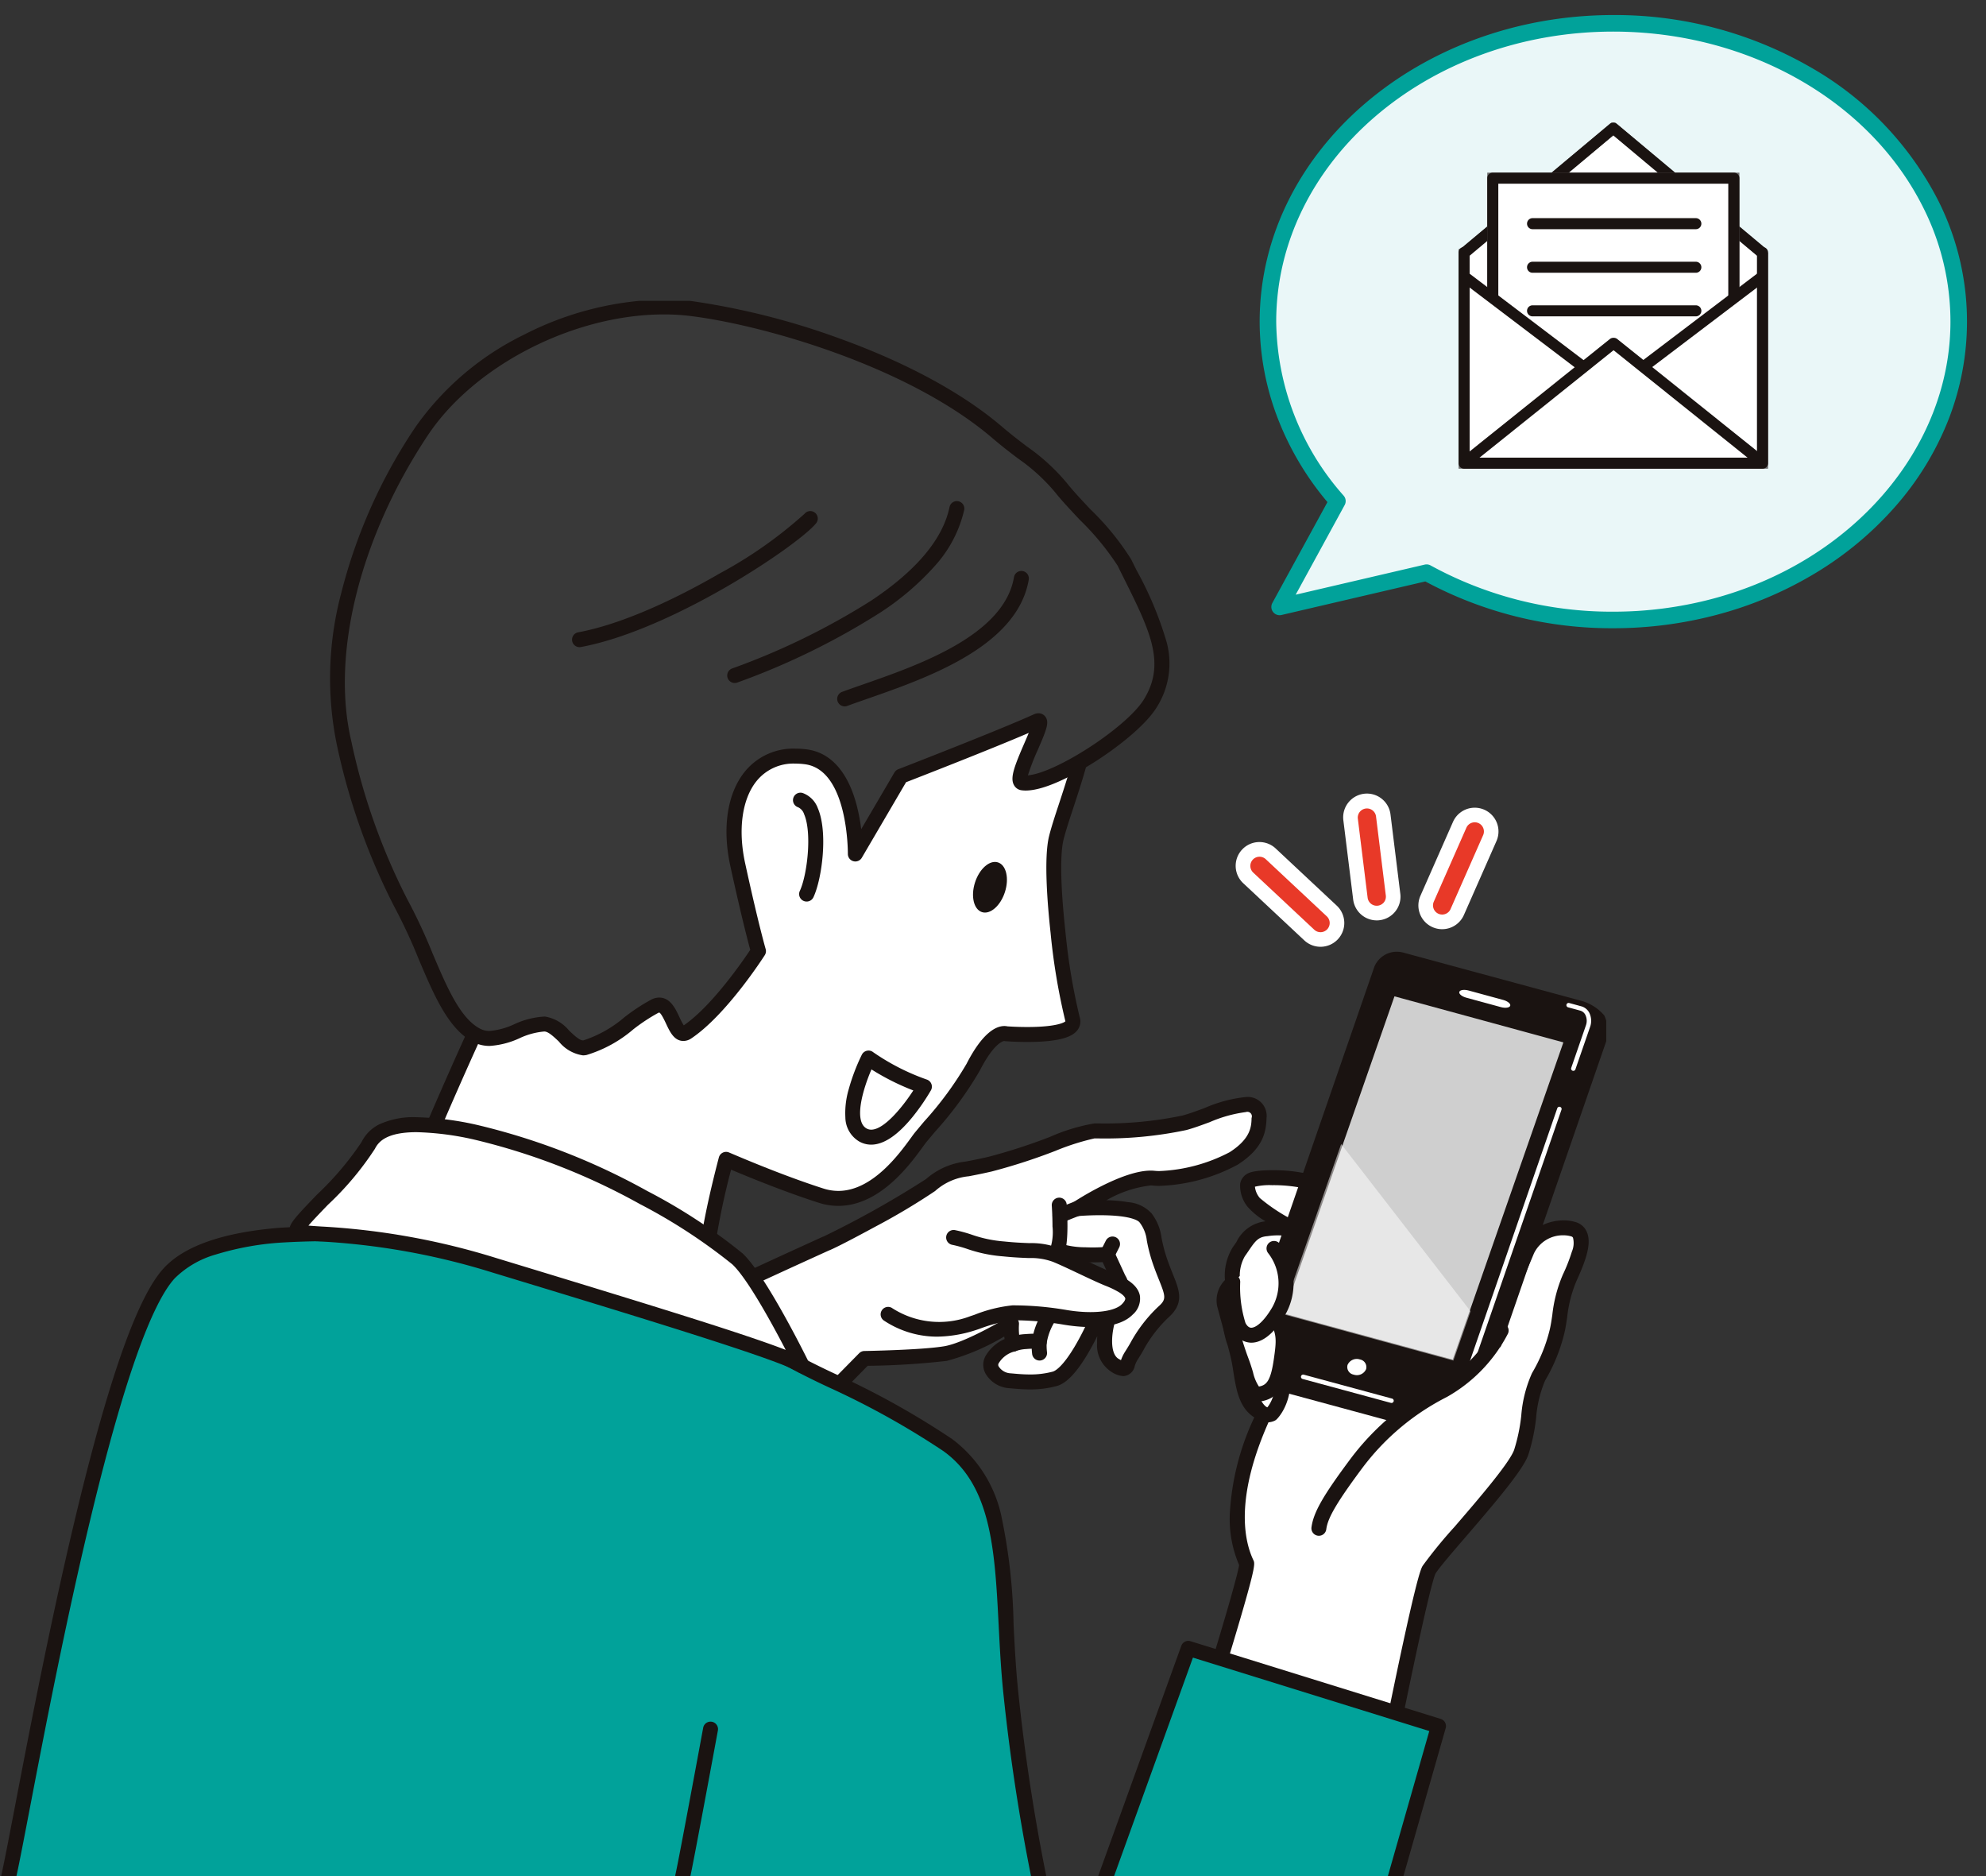 <svg xmlns="http://www.w3.org/2000/svg" xmlns:xlink="http://www.w3.org/1999/xlink" width="180" height="170" viewBox="0 0 180 170"><rect x="0" y="0" width="180" height="170" fill="#333333" stroke="none"/><defs><clipPath id="a"><rect width="180" height="170" transform="translate(1020 4522)" fill="#fff" stroke="#707070" stroke-width="1"/></clipPath><clipPath id="b"><rect width="145.583" height="142.742" fill="none"/></clipPath><clipPath id="c"><rect width="145.583" height="149.742" fill="none"/></clipPath><clipPath id="d"><rect width="17.098" height="19.623" fill="none"/></clipPath><clipPath id="e"><rect width="17.098" height="19.622" fill="none"/></clipPath><clipPath id="f"><rect width="28.22" height="31.525" fill="none" stroke="#707070" stroke-width="1"/></clipPath></defs><g transform="translate(-1020 -4522)" clip-path="url(#a)"><g transform="translate(-5.417 7.328)"><g transform="translate(1025.417 4541.93)"><g clip-path="url(#b)"><g clip-path="url(#c)"><path d="M98.68,111.321c2.1-.354,5.985-2.706,5.985-2.706a6.6,6.6,0,0,0,.14,1.849,3.036,3.036,0,0,0-1.91,1.428c-.46.848.556,1.823,1.594,1.893a11.516,11.516,0,0,0,4.095-.174c1.684-.465,3.688-5.111,3.688-5.111.622-1.529.331-2.223-.249-2.918a13.709,13.709,0,0,0-3.08-2.747l.3-.74a8.121,8.121,0,0,0,2.074.269,16.374,16.374,0,0,0,2.027-.038l1.006,2.191a2.116,2.116,0,0,1,.291.98c-.073.316-.6.907-1.111,2.308s-.8,3.813.5,4.572.909.025,1.508-.882a16.561,16.561,0,0,1,2.851-3.9c1.431-1.257.654-2.033-.2-4.451s-.409-2.81-1.37-4.121-6.193-.843-6.193-.843,4.551-3.013,6.966-2.751a14.958,14.958,0,0,0,7.213-1.792c2.156-1.381,2.275-2.715,2.3-3.651.073-2.68-4.226-.249-6.777.423a36.516,36.516,0,0,1-8.144.734c-1.147-.007-6.029,2.22-9.455,3.011s-3.405.4-5.392,1.891a86.543,86.543,0,0,1-9.521,5.322s-15.241,6.917-15.4,7.312S82.1,121.151,82.1,121.151l9.245-9.392s5.24-.087,7.339-.441" transform="translate(-12.99 -15.923)" fill="#fff"/><path d="M82.1,121.829h-.032a.678.678,0,0,1-.494-.249c-.025-.03-2.492-3.058-4.909-6.1-1.421-1.786-2.547-3.227-3.347-4.282-.479-.632-.847-1.134-1.093-1.491-.4-.578-.6-.9-.44-1.29.108-.265.3-.4,1.021-.772.416-.218,1.017-.518,1.786-.891,1.288-.624,3.07-1.466,5.3-2.5,3.789-1.759,7.608-3.493,7.646-3.51a.678.678,0,0,1,.1-.036A87.623,87.623,0,0,0,96.926,95.5a6.542,6.542,0,0,1,3.611-1.585c.518-.1,1.162-.223,2.036-.424a51.977,51.977,0,0,0,5.608-1.819,16.871,16.871,0,0,1,3.995-1.209h.388a34.149,34.149,0,0,0,7.589-.713c.585-.154,1.276-.409,2.008-.679a12.534,12.534,0,0,1,3.742-1A1.715,1.715,0,0,1,127.78,90c-.036,1.337-.378,2.772-2.612,4.2a16.039,16.039,0,0,1-7.1,1.922,5.193,5.193,0,0,1-.554-.027,2.233,2.233,0,0,0-.239-.012,10.447,10.447,0,0,0-4,1.338,13.7,13.7,0,0,1,1.962.177,3.211,3.211,0,0,1,2.124,1.016,4.574,4.574,0,0,1,.9,2.181,13.176,13.176,0,0,0,.567,2.114c.162.457.323.858.465,1.213.615,1.535,1.06,2.644-.454,3.974a11.889,11.889,0,0,0-2.26,2.991c-.167.282-.325.549-.472.772a2.545,2.545,0,0,0-.267.577,1.123,1.123,0,0,1-1.034.925,2.279,2.279,0,0,1-1.115-.408,2.857,2.857,0,0,1-1.265-2.611c-.006-.194,0-.4.013-.6-.209.423-.48.942-.791,1.475-1.051,1.8-1.993,2.8-2.88,3.042a9.1,9.1,0,0,1-2.446.305c-.61,0-1.147-.047-1.539-.081-.13-.011-.242-.021-.337-.028a2.684,2.684,0,0,1-2.115-1.294,1.641,1.641,0,0,1-.029-1.6l.009-.017a3.734,3.734,0,0,1,1.728-1.541q-.016-.117-.028-.235a20.506,20.506,0,0,1-5.217,2.214,69.564,69.564,0,0,1-7.161.443l-9.051,9.195A.678.678,0,0,1,82.1,121.829Zm-8.785-12.918c1.159,1.691,5.677,7.344,8.833,11.225l8.714-8.852a.678.678,0,0,1,.472-.2c.052,0,5.212-.089,7.236-.43,1.948-.328,5.709-2.595,5.747-2.618a.678.678,0,0,1,1.028.624,5.92,5.92,0,0,0,.126,1.659.678.678,0,0,1-.5.8,2.368,2.368,0,0,0-1.478,1.1.278.278,0,0,0,.029.291,1.355,1.355,0,0,0,1.019.594c.107.007.226.018.363.03.388.034.87.076,1.421.076a7.768,7.768,0,0,0,2.085-.257c.184-.051.879-.376,2.07-2.418a24.42,24.42,0,0,0,1.173-2.3c.52-1.282.28-1.712-.145-2.221a14.652,14.652,0,0,0-2.766-2.535.677.677,0,0,1-.421-.9l.3-.74a.678.678,0,0,1,.8-.4,7.446,7.446,0,0,0,1.9.247h.03a15.768,15.768,0,0,0,1.943-.036.678.678,0,0,1,.67.393l1,2.17a2.327,2.327,0,0,1,.345,1.437,2.6,2.6,0,0,1-.325.692,9.819,9.819,0,0,0-.81,1.7c-.459,1.256-.644,3.259.2,3.753.086.05.157.089.216.12a3.632,3.632,0,0,1,.385-.79c.129-.2.272-.436.437-.716a13.182,13.182,0,0,1,2.532-3.319c.764-.671.713-.9.09-2.451-.147-.366-.313-.782-.484-1.264a14.554,14.554,0,0,1-.62-2.309,3.266,3.266,0,0,0-.658-1.638c-.049-.066-.562-.647-3.608-.647-1.083,0-1.969.078-1.978.079a.678.678,0,0,1-.435-1.241c.178-.118,4.381-2.88,7.028-2.88a3.591,3.591,0,0,1,.385.02,3.846,3.846,0,0,0,.408.019,14.9,14.9,0,0,0,6.366-1.708c1.938-1.242,1.968-2.359,1.988-3.1a.41.41,0,0,0-.522-.535,12.175,12.175,0,0,0-3.273.913c-.763.281-1.484.547-2.132.718a35.44,35.44,0,0,1-7.934.757h-.387a21.813,21.813,0,0,0-3.531,1.127,52.89,52.89,0,0,1-5.768,1.867c-.9.207-1.557.334-2.086.435a5.322,5.322,0,0,0-3.052,1.338,59.54,59.54,0,0,1-5.448,3.245c-.367.2-3.395,1.843-4.2,2.153C83.118,104.241,75.318,107.842,73.312,108.911Zm37.063-5.92a22.828,22.828,0,0,1,2.168,2.156,2.935,2.935,0,0,1,.731,1.511c.2-.432.389-.754.531-1,.059-.1.129-.223.164-.293a2.4,2.4,0,0,0-.213-.525c-.007-.014-.015-.028-.021-.042l-.811-1.767c-.542.029-1.085.031-1.621.008A8.813,8.813,0,0,1,110.375,102.991Z" transform="translate(-12.99 -15.923)" fill="#1a1311"/><path d="M111.888,114.552a3.875,3.875,0,0,1,1.128-.231c1.314-.1,1.246.047,1.246.047a5.928,5.928,0,0,1,1.262-2.82" transform="translate(-20.073 -20.011)" fill="#fff"/><path d="M111.888,115.23a.678.678,0,0,1-.233-1.315,4.551,4.551,0,0,1,1.318-.271c.3-.023.551-.036.761-.037a6.043,6.043,0,0,1,1.3-2.524.678.678,0,0,1,.989.928,5.3,5.3,0,0,0-1.085,2.451.678.678,0,0,1-.986.507,6.89,6.89,0,0,0-.88.028h-.015a3.2,3.2,0,0,0-.931.191A.677.677,0,0,1,111.888,115.23Z" transform="translate(-20.073 -20.011)" fill="#1a1311"/><path d="M118.636,100.241s-1.289.484-1.561.643" transform="translate(-21.003 -17.983)" fill="#fff"/><path d="M117.077,101.561a.678.678,0,0,1-.345-1.262c.3-.175,1.35-.575,1.665-.693a.678.678,0,0,1,.477,1.269c-.593.223-1.32.515-1.456.594A.677.677,0,0,1,117.077,101.561Z" transform="translate(-21.003 -17.983)" fill="#1a1311"/><path d="M116.915,99.861s.284,3.625-.319,4.508" transform="translate(-20.917 -17.915)" fill="#fff"/><path d="M116.6,105.047a.678.678,0,0,1-.559-1.06,4.859,4.859,0,0,0,.268-2.2c0-.978-.064-1.867-.064-1.875a.678.678,0,0,1,1.352-.106c0,.038.073.946.069,1.979-.009,2.009-.292,2.654-.5,2.965A.677.677,0,0,1,116.6,105.047Z" transform="translate(-20.917 -17.915)" fill="#1a1311"/><path d="M104.021,103.435c1.7.345,1.874.762,4.522,1.035s3.442.02,4.723.542,3.471,1.641,4.754,2.163,3.13,1.363,1.744,2.777c-1.072,1.094-3.763,1.056-5.8.688a27.782,27.782,0,0,0-4.615-.382,16.8,16.8,0,0,0-3.6.948,8.537,8.537,0,0,1-7.707-.835" transform="translate(-17.588 -18.556)" fill="#fff"/><path d="M102.509,112.418a8.733,8.733,0,0,1-4.834-1.477A.678.678,0,0,1,98.4,109.8a7.87,7.87,0,0,0,7.144.758c.071-.022.213-.07.377-.126a12.862,12.862,0,0,1,3.433-.851,28.69,28.69,0,0,1,4.719.391l.009,0c2.355.426,4.49.223,5.193-.5.212-.216.319-.407.3-.523-.011-.053-.082-.247-.534-.535a8.171,8.171,0,0,0-1.276-.616c-.657-.267-1.546-.688-2.405-1.094s-1.723-.815-2.348-1.069a5.744,5.744,0,0,0-2.177-.339c-.6-.023-1.347-.052-2.361-.156a12.848,12.848,0,0,1-3.189-.659,11.053,11.053,0,0,0-1.4-.386.678.678,0,0,1,.27-1.329,12.345,12.345,0,0,1,1.553.427,11.554,11.554,0,0,0,2.9.6c.97.1,1.693.127,2.274.15a6.911,6.911,0,0,1,2.635.438c.66.268,1.553.691,2.417,1.1.843.4,1.714.811,2.336,1.064,1.154.469,2.4,1.06,2.627,2.131a1.91,1.91,0,0,1-.654,1.748c-1.573,1.605-5.29,1.081-6.4.881a27.264,27.264,0,0,0-4.5-.372h-.02a14.063,14.063,0,0,0-2.969.78c-.19.064-.327.111-.418.139A11.765,11.765,0,0,1,102.509,112.418Z" transform="translate(-17.588 -18.556)" fill="#1a1311"/><path d="M114.81,115.976a5.8,5.8,0,0,1-.03-.992" transform="translate(-20.59 -20.628)" fill="#fff"/><path d="M114.81,116.654a.678.678,0,0,1-.673-.6,6.5,6.5,0,0,1-.034-1.108.678.678,0,0,1,1.354.074,5.14,5.14,0,0,0,.027.876.678.678,0,0,1-.594.753A.685.685,0,0,1,114.81,116.654Z" transform="translate(-20.59 -20.628)" fill="#1a1311"/><path d="M0,1.614a.675.675,0,0,1-.3-.073.678.678,0,0,1-.3-.911l.472-.936a.678.678,0,0,1,.911-.3.678.678,0,0,1,.3.911l-.472.936A.678.678,0,0,1,0,1.614Z" transform="translate(100.356 85.467)" fill="#1a1311"/><path d="M135.021,103.547c.793-1.1,1.143-1.987,2.534-2.1a6.614,6.614,0,0,1,2.872.2s-3.3-1.6-4.035-2.564c-.49-.641-.888-1.649-.277-2.017s3.575-.278,4.8.026a29.579,29.579,0,0,1,5.074,2.043c.55.4,5.93,2.778,7.765,5.83,1.126,1.874,1.576,5.29,1.734,8.693a8.632,8.632,0,0,0,1.542-1.514c.824-1.224,3.447-7.062,4.119-8.712a3.617,3.617,0,0,1,4.183-1.943c1.352.4.538,2.536-.317,4.4s-.822,3.561-1.157,4.9a15,15,0,0,1-1.663,4.067c-.945,1.711-.79,4.737-1.583,6.877s-7.454,9.134-8.338,10.6-6.275,29.5-6.275,29.5l-2.489,1.338-16.728-1.908c.053-.019,9.3-28.778,8.951-29.5-.811-1.7-2.2-6.31,2.417-15.24,0,0,.034,2.538-1.557,1.3-1.187-.926-1.237-2.914-1.546-4.463-.332-1.672-1.118-3.6-.821-5.025a5.831,5.831,0,0,0,.249-2.077,4.2,4.2,0,0,1,.548-2.72" transform="translate(-22.744 -17.371)" fill="#fff"/><path d="M138.041,96.151a14.29,14.29,0,0,1,3.036.287,29.28,29.28,0,0,1,5.306,2.151c.071.05.371.209.661.362,1.7.9,5.694,3.016,7.29,5.669.913,1.52,1.487,4.012,1.747,7.593q.208-.224.4-.464c.783-1.185,3.318-6.8,4.039-8.568a3.842,3.842,0,0,1,1.652-1.863,4.582,4.582,0,0,1,2.281-.623,3.783,3.783,0,0,1,1.07.149,1.582,1.582,0,0,1,1.031.873c.464,1.017-.033,2.518-.923,4.46a11.6,11.6,0,0,0-.848,3.3c-.077.524-.15,1.019-.267,1.49a15.663,15.663,0,0,1-1.732,4.24,10.787,10.787,0,0,0-.814,3.373,16.812,16.812,0,0,1-.722,3.4c-.5,1.343-2.747,4.013-5.634,7.364-1.26,1.462-2.451,2.844-2.757,3.349-.161.3-.815,2.4-3.409,15.194-1.433,7.069-2.77,14.017-2.783,14.087a.678.678,0,0,1-.345.469l-2.489,1.338a.678.678,0,0,1-.4.076L126.7,161.947a.678.678,0,0,1-.545-.944c.174-.481,2.361-7.254,4.541-14.233,3.713-11.884,4.283-14.341,4.354-14.844a10.6,10.6,0,0,1-.844-4.612,23.315,23.315,0,0,1,2.22-8.764q-.126-.08-.256-.181c-1.16-.9-1.411-2.5-1.633-3.917-.053-.335-.1-.651-.162-.949-.092-.462-.219-.943-.355-1.452a8.84,8.84,0,0,1-.465-3.844,7.622,7.622,0,0,0,.249-1.8q0-.018-.006-.036a4.869,4.869,0,0,1,.667-3.222c.12-.167.231-.331.339-.49a3.338,3.338,0,0,1,2.635-1.879,6.628,6.628,0,0,1-1.592-1.283,3.032,3.032,0,0,1-.7-2.124,1.285,1.285,0,0,1,.612-.885C135.9,96.405,136.327,96.151,138.041,96.151Zm17.446,18.19a.678.678,0,0,1-.677-.646c-.189-4.063-.74-6.881-1.638-8.376-1.4-2.33-5.158-4.32-6.762-5.17a8.448,8.448,0,0,1-.818-.46,30.027,30.027,0,0,0-4.841-1.935,13.309,13.309,0,0,0-2.709-.247,5.763,5.763,0,0,0-1.558.138,1.88,1.88,0,0,0,.448,1.03,16.011,16.011,0,0,0,3.792,2.365.678.678,0,0,1-.488,1.26,5.933,5.933,0,0,0-2.578-.178l-.049.006c-.812.063-1.084.42-1.675,1.293-.113.167-.23.34-.362.523a3.5,3.5,0,0,0-.428,2.212,7.468,7.468,0,0,1-.254,2.331,8.028,8.028,0,0,0,.448,3.219c.135.507.274,1.031.374,1.535.065.325.119.67.171,1,.192,1.221.39,2.483,1.127,3.058.172-.356.352-.717.538-1.077a.678.678,0,0,1,1.28.3,3.048,3.048,0,0,1-.6,1.956,1.251,1.251,0,0,1-.409.279c-3.194,7.061-2.3,10.995-1.478,12.722.143.3.23.48-1.186,5.32-.725,2.479-1.75,5.843-3.046,10-1.825,5.846-3.719,11.755-4.421,13.895l15.684,1.789,2.018-1.085c.28-1.448,1.478-7.634,2.746-13.889,2.94-14.5,3.385-15.237,3.553-15.515a42.066,42.066,0,0,1,2.893-3.538c2.084-2.418,4.937-5.729,5.39-6.95a15.866,15.866,0,0,0,.651-3.123,11.535,11.535,0,0,1,.974-3.846l.01-.018a14.31,14.31,0,0,0,1.587-3.883c.1-.409.17-.872.242-1.362a12.719,12.719,0,0,1,.957-3.663,15.542,15.542,0,0,0,.817-2.081,1.99,1.99,0,0,0,.105-1.252c-.023-.05-.054-.1-.179-.135a2.431,2.431,0,0,0-.687-.094,2.9,2.9,0,0,0-2.677,1.641,96.956,96.956,0,0,1-4.184,8.836q-.015.022-.031.042A9.322,9.322,0,0,1,155.9,114.2.678.678,0,0,1,155.486,114.341Z" transform="translate(-22.744 -17.371)" fill="#1a1311"/><path d="M169.582,78.176a3.6,3.6,0,0,0-1.807-1.075l-16.056-4.351a1.52,1.52,0,0,0-1.8.954l-11.791,34.112a2.786,2.786,0,0,0,0,2.029,3.6,3.6,0,0,0,1.807,1.075l16.057,4.352a1.521,1.521,0,0,0,1.8-.954l11.791-34.112a2.778,2.778,0,0,0,0-2.029" transform="translate(-24.746 -13.043)" fill="#1a1311"/><path d="M151.343,72.025h0a2.2,2.2,0,0,1,.543.068l.01,0,16.056,4.351a4.183,4.183,0,0,1,2.2,1.361,3.383,3.383,0,0,1,.075,2.619L158.435,114.54l0,.01a2.2,2.2,0,0,1-2.607,1.38l-.011,0-16.057-4.352a4.177,4.177,0,0,1-2.2-1.361,3.385,3.385,0,0,1-.075-2.619l11.791-34.113,0-.01A2.2,2.2,0,0,1,151.343,72.025Zm.2,1.381a.841.841,0,0,0-.993.525l-11.789,34.106a2.361,2.361,0,0,0-.068,1.44,3.1,3.1,0,0,0,1.414.788l16.051,4.35a.841.841,0,0,0,.993-.526l11.789-34.106a2.36,2.36,0,0,0,.068-1.44,3.106,3.106,0,0,0-1.414-.788Z" transform="translate(-24.746 -13.043)" fill="#1a1311"/><path d="M157.346,110.36l-16.621-4.529L151.2,75.8l16.621,4.529Z" transform="translate(-25.246 -13.599)" fill="#cfcfcf"/><path d="M157.347,111.039a.678.678,0,0,1-.178-.024l-16.621-4.529a.678.678,0,0,1-.462-.877l10.476-30.029a.678.678,0,0,1,.818-.431L168,79.677a.678.678,0,0,1,.462.877l-10.476,30.029A.678.678,0,0,1,157.347,111.039Zm-15.742-5.67,15.31,4.172,10.028-28.746-15.31-4.172Z" transform="translate(-25.246 -13.599)" fill="#1a1311"/><path d="M165.793,77.527c-.058.179-.436.235-.839.126l-3.148-.858c-.4-.109-.685-.345-.628-.524s.436-.235.839-.126l3.148.858c.4.11.685.346.628.524" transform="translate(-28.914 -13.65)" fill="#fff"/><path d="M151,117.831a1.589,1.589,0,0,1-1.935.943,1.381,1.381,0,0,1-1.063-1.64c.007-.036.016-.072.027-.108a1.59,1.59,0,0,1,1.936-.943,1.382,1.382,0,0,1,1.062,1.641c-.007.036-.016.071-.027.107" transform="translate(-26.547 -20.813)" fill="#fff"/><path d="M149.526,119.519a2.264,2.264,0,0,1-.624-.088,2.059,2.059,0,0,1-1.558-2.437c.011-.056.025-.111.042-.164q.008-.026.018-.051a2.266,2.266,0,0,1,2.735-1.352,2.06,2.06,0,0,1,1.557,2.437c-.011.055-.025.108-.041.163q-.008.026-.018.052A2.255,2.255,0,0,1,149.526,119.519Zm-.849-2.272-.005.023v.006a.7.7,0,0,0,.541.835l.053.014a.909.909,0,0,0,1.1-.514l.005-.022v-.006a.7.7,0,0,0-.54-.836l-.053-.014a.91.91,0,0,0-1.1.514Z" transform="translate(-26.547 -20.813)" fill="#1a1311"/><path d="M173.678,83.729a.2.2,0,0,1-.19-.267l1.324-3.831a1.234,1.234,0,0,0-.042-.972.748.748,0,0,0-.469-.387l-1.1-.3a.2.2,0,1,1,.105-.389l1.1.3a1.156,1.156,0,0,1,.72.588,1.637,1.637,0,0,1,.067,1.292l-1.325,3.831A.2.2,0,0,1,173.678,83.729Z" transform="translate(-31.081 -13.954)" fill="#fff"/><path d="M7.979,2.364a.2.2,0,0,1-.053-.007L-.053.194A.2.2,0,0,1-.194-.053.2.2,0,0,1,.053-.194L8.031,1.968a.2.2,0,0,1-.053.4Z" transform="translate(118.113 97.5)" fill="#fff"/><path d="M158.717,117.069a1.737,1.737,0,0,1-.429-.054l-2.2-.6a.2.2,0,0,1,.105-.389l2.2.595a1.314,1.314,0,0,0,1.562-.829l9.2-26.617a.2.2,0,1,1,.381.132l-9.2,26.62A1.717,1.717,0,0,1,158.717,117.069Z" transform="translate(-28.012 -16.01)" fill="#fff"/><path d="M145.67,131.847c.152-1.131.885-2.506,3.418-5.9a22.54,22.54,0,0,1,7.879-6.607,9.456,9.456,0,0,0,4.473-4.4l1.591,1.177-8.424,18.527Z" transform="translate(-26.133 -20.62)" fill="#fff"/><path d="M145.671,132.307a.679.679,0,0,1-.673-.768c.182-1.352,1.043-2.862,3.546-6.216a23.349,23.349,0,0,1,8.116-6.805,12.72,12.72,0,0,0,4.9-5.064.678.678,0,1,1,1.247.532,13.9,13.9,0,0,1-5.534,5.741,21.99,21.99,0,0,0-7.646,6.409c-2.589,3.469-3.166,4.674-3.288,5.585A.678.678,0,0,1,145.671,132.307Z" transform="translate(-26.133 -20.401)" fill="#1a1311"/><path d="M140.747,117.022c.72,3.36-.882,4.844-.882,4.844-1.237.536-2.088-1.911-2.579-3.592" transform="translate(-24.629 -20.994)" fill="#fff"/><path d="M139.521,122.619a1.5,1.5,0,0,1-.641-.147c-.871-.409-1.543-1.608-2.245-4.008a.678.678,0,1,1,1.3-.381c.722,2.469,1.262,3.041,1.519,3.161a.194.194,0,0,0,.043.015c.3-.37,1.11-1.651.586-4.1a.678.678,0,1,1,1.326-.284c.792,3.7-1.007,5.412-1.085,5.484a.678.678,0,0,1-.191.125A1.538,1.538,0,0,1,139.521,122.619Z" transform="translate(-24.629 -20.994)" fill="#1a1311"/><path d="M139.967,111.681c.688,1.4.674,1.986.4,3.865s-.686,2.751-1.786,3-1.178-1.267-1.8-2.917-1.246-4.018-1.562-5.193a1.991,1.991,0,0,1,.472-1.635" transform="translate(-24.25 -19.518)" fill="#fff"/><path d="M138.362,119.246a1.448,1.448,0,0,1-1.241-.72,6.208,6.208,0,0,1-.606-1.536c-.111-.364-.225-.74-.371-1.124-.59-1.551-1.162-3.685-1.5-4.959l-.08-.3a2.615,2.615,0,0,1,.586-2.221.678.678,0,0,1,1.081.819,1.433,1.433,0,0,0-.358,1.05l.08.3c.335,1.25.895,3.341,1.461,4.828.162.427.289.844.4,1.211a3.877,3.877,0,0,0,.533,1.3h.012a.358.358,0,0,0,.077-.01c.623-.139.989-.553,1.262-2.432.265-1.819.264-2.241-.338-3.469a.678.678,0,1,1,1.218-.6c.77,1.571.744,2.328.463,4.261-.232,1.592-.6,3.179-2.309,3.56A1.688,1.688,0,0,1,138.362,119.246Z" transform="translate(-24.25 -19.518)" fill="#1a1311"/><g transform="translate(116.186 76.408)" opacity="0.5"><g clip-path="url(#d)"><g transform="translate(0 0)"><g clip-path="url(#e)"><path d="M158.685,108.266l-1.559,4.468L141.587,108.5l5.368-15.389Z" transform="translate(-141.586 -93.112)" fill="#fff"/></g></g></g></g><path d="M136.154,107.669a11.833,11.833,0,0,0,.552,4.033c.613,1.19,2.017,1.282,3.575-1.317a5.091,5.091,0,0,0-.387-5.744" transform="translate(-24.426 -18.773)" fill="#fff"/><path d="M137.836,113.181h-.058a1.974,1.974,0,0,1-1.675-1.167,11.9,11.9,0,0,1-.627-4.358.678.678,0,0,1,1.356.029,10.789,10.789,0,0,0,.477,3.709c.1.193.269.424.513.432.384.012,1.077-.451,1.878-1.788a4.44,4.44,0,0,0-.338-4.976.678.678,0,1,1,1.065-.84,5.769,5.769,0,0,1,.439,6.509C139.658,112.743,138.561,113.181,137.836,113.181Z" transform="translate(-24.426 -18.773)" fill="#1a1311"/><path d="M152.592,64.946a1.483,1.483,0,0,0,.426-1.239l-.889-7.184a1.493,1.493,0,0,0-1.664-1.3,1.5,1.5,0,0,0-.872.425,1.484,1.484,0,0,0-.426,1.239l.889,7.184a1.492,1.492,0,0,0,2.536.872" transform="translate(-26.758 -9.905)" fill="#e83928"/><path d="M151.98,64.334a.831.831,0,0,1-1.412-.486l-.89-7.184a.831.831,0,0,1,1.649-.2l.89,7.185a.828.828,0,0,1-.237.689m.935.935a2.14,2.14,0,0,0,.615-1.787l-.889-7.184a2.152,2.152,0,0,0-2.4-1.873,2.153,2.153,0,0,0-1.873,2.4l.89,7.184a2.153,2.153,0,0,0,3.659,1.259" transform="translate(-26.614 -9.761)" fill="#fff"/><path d="M160.009,66.026a1.5,1.5,0,0,0,.31-.453l2.953-6.7a1.492,1.492,0,0,0-1.652-2.066,1.491,1.491,0,0,0-1.079.863l-2.953,6.7a1.492,1.492,0,0,0,2.421,1.657" transform="translate(-28.249 -10.186)" fill="#e83928"/><path d="M159.4,65.413a.831.831,0,0,1-1.347-.922l2.953-6.7a.831.831,0,1,1,1.521.67l-2.953,6.7a.816.816,0,0,1-.173.252m.935.935a2.132,2.132,0,0,0,.447-.654l2.953-6.7a2.153,2.153,0,0,0-3.941-1.736l-2.953,6.7a2.153,2.153,0,0,0,3.493,2.391" transform="translate(-28.104 -10.041)" fill="#fff"/><path d="M145.37,68.3l.034-.036a1.492,1.492,0,0,0-.07-2.109L139.8,60.976a1.493,1.493,0,0,0-2.074.034l-.035.036a1.492,1.492,0,0,0,.07,2.109l5.537,5.182a1.492,1.492,0,0,0,2.074-.034" transform="translate(-24.629 -10.867)" fill="#e83928"/><path d="M144.757,67.69a.83.83,0,0,1-1.155.019l-5.537-5.182a.831.831,0,0,1,1.136-1.213l5.537,5.182a.831.831,0,0,1,.039,1.174l-.02.02m.935.935c.016-.016.034-.034.05-.052a2.153,2.153,0,0,0-.1-3.044l-5.537-5.182a2.153,2.153,0,0,0-2.994.049l-.05.052a2.153,2.153,0,0,0,.1,3.044l5.537,5.182a2.153,2.153,0,0,0,2.994-.049" transform="translate(-24.485 -10.722)" fill="#fff"/><path d="M52.578,68.558A34.5,34.5,0,0,1,47.3,46.4L76.572,35.741S94.01,34.712,95.1,34.878s11.469,5.344,11.469,5.344c.189,5.809-2.406,11.462-3.218,14.689s.72,14.065,1.468,16.437c.579,1.837-6.017,1.32-6.017,1.32s-1.185-.487-2.989,3.034a39.735,39.735,0,0,1-4.733,6.316c-.807.973-4.319,6.833-9.049,5.32-2.707-.867-5.688-2.039-8.615-3.289-1.031,3.959-3.328,13.167-1.03,16.209.1.138,5.433,1.095,5.55,1.208,3.43,3.311-35.014-8.513-35.488-8.987-.407-.406,7.6-18.991,10.126-23.921" transform="translate(-7.613 -6.254)" fill="#fff"/><path d="M94.6,34.182a4.155,4.155,0,0,1,.6.026c.234.035.785.118,6.338,2.793,2.7,1.3,5.306,2.6,5.332,2.614a.678.678,0,0,1,.375.585c.144,4.434-1.3,8.8-2.348,11.988-.368,1.117-.687,2.081-.89,2.888-.33,1.314-.27,4.339.166,8.3a55.964,55.964,0,0,0,1.291,7.768,1.285,1.285,0,0,1-.182,1.174c-.345.47-1.193,1.095-4.562,1.095-1.081,0-1.938-.066-1.974-.069a.678.678,0,0,1-.118-.02c-.1.012-.935.19-2.214,2.687A32.541,32.541,0,0,1,92.4,81.5c-.262.312-.533.635-.8.952-.079.095-.207.271-.356.475-1.163,1.6-3.888,5.338-7.656,5.338a5.789,5.789,0,0,1-1.765-.28c-2.26-.723-4.931-1.733-7.949-3a66.669,66.669,0,0,0-1.551,7.6c-.559,4.275-.07,6.219.491,7.1.478.121,1.816.387,2.74.571,2.654.528,2.658.531,2.853.72a1,1,0,0,1,.362,1.139c-.246.609-1.021.609-1.313.609-2.882,0-13.386-2.917-19.39-4.656C54.4,97.009,50.438,95.815,47.2,94.8c-1.443-.454-2.669-.85-3.543-1.145-1.494-.5-1.558-.568-1.684-.694-.352-.352-.218-.826.051-1.635.182-.549.469-1.325.853-2.306.7-1.8,1.712-4.246,2.916-7.068,2.333-5.469,4.752-10.843,6-13.35a33.731,33.731,0,0,1-3.665-7.847A36.265,36.265,0,0,1,46.619,53.5a30.515,30.515,0,0,1,.007-7.21.678.678,0,0,1,.438-.533L76.341,35.1a.678.678,0,0,1,.192-.04C77.143,35.028,91.522,34.182,94.6,34.182Zm11.3,6.464c-4.215-2.1-10.173-4.965-10.9-5.1,0,0-.087-.01-.4-.01-2.909,0-16.586.8-17.89.874L47.917,46.894a31.656,31.656,0,0,0,.055,6.515,33.7,33.7,0,0,0,5.174,14.778.678.678,0,0,1,.036.68c-1.123,2.193-3.549,7.559-5.9,13.048-2.407,5.619-3.724,9-4.073,10.148,1.69.614,8.071,2.637,15.649,4.825,5.191,1.5,9.528,2.661,12.757,3.427-1.944-3.279-.292-10.9,1.151-16.436a.678.678,0,0,1,.922-.453c3.279,1.4,6.157,2.5,8.556,3.267a4.435,4.435,0,0,0,1.352.216c3.079,0,5.518-3.35,6.56-4.78.169-.232.3-.415.408-.543.266-.321.538-.645.8-.958a31.161,31.161,0,0,0,3.851-5.234c1.451-2.831,2.666-3.425,3.431-3.425a1.249,1.249,0,0,1,.275.029c.21.015.941.06,1.807.06,2.409,0,3.276-.351,3.447-.516a57.387,57.387,0,0,1-1.343-8.017c-.266-2.418-.637-6.774-.133-8.779.215-.854.54-1.84.917-2.982C104.6,48.77,105.943,44.707,105.9,40.646Z" transform="translate(-7.613 -6.254)" fill="#1a1311"/><path d="M97.08,12.057c2.423,2.074,4.114,2.916,5.788,5.023,1.488,1.875,4.819,4.922,5.724,6.751,2.715,5.487,4.714,8.922,2.347,12.767-1.727,2.809-9.078,7.561-11.593,7.191-1.132-.165,2.55-6.136,1.32-5.576C97.438,39.68,88.339,43.2,88.339,43.2l-4.13,7.046s.113-8.214-4.5-8.806c-5.249-.674-7.385,4.177-6.159,9.786s1.872,7.824,1.872,7.824-3.372,5.271-6.457,7.339c-1.286.86-1.333-3.14-2.935-2.347-1.944.962-4.122,3.3-6.323,3.755-1.254.257-2.378-2.118-3.657-2.141-2.028-.036-4.212,2.037-6.164,1.027-3.068-1.587-4.334-7.434-6.9-12.034a58.426,58.426,0,0,1-5.136-14.529c-1.823-7.794.587-18.491,7.042-28.185C49.791,4.587,60.641-.249,69.355.828c6.282.776,19.8,4.448,27.724,11.231" transform="translate(-6.685 -0.122)" fill="#393939"/><path d="M66.859,0a21.115,21.115,0,0,1,2.58.155,66.692,66.692,0,0,1,13.393,3.4c4.226,1.527,10.2,4.152,14.69,7.99.823.7,1.548,1.255,2.25,1.787a18.262,18.262,0,0,1,3.628,3.329c.528.666,1.308,1.5,2.134,2.376a24.057,24.057,0,0,1,3.667,4.5q.255.515.5,1.007a31.97,31.97,0,0,1,2.726,6.52,7.422,7.422,0,0,1-.91,5.9c-.992,1.614-3.465,3.556-5.448,4.834-1.259.812-4.4,2.7-6.423,2.7a2.745,2.745,0,0,1-.4-.028A.9.9,0,0,1,98.584,44c-.357-.642.009-1.638.93-3.76.125-.287.277-.638.41-.964-3.43,1.476-9.823,3.965-11.119,4.468L84.794,50.59a.678.678,0,0,1-1.263-.352c0-.076.051-7.616-3.9-8.124a6.82,6.82,0,0,0-.864-.057,4.287,4.287,0,0,0-3.517,1.589c-1.308,1.624-1.692,4.4-1.03,7.437,1.2,5.511,1.854,7.756,1.86,7.778a.678.678,0,0,1-.08.555c-.141.22-3.484,5.414-6.651,7.537a1.292,1.292,0,0,1-.723.237c-.84,0-1.23-.833-1.574-1.568-.133-.284-.444-.949-.618-1.006a.336.336,0,0,0-.1.035A16.513,16.513,0,0,0,64.08,66.14a11.7,11.7,0,0,1-4.234,2.322,1.638,1.638,0,0,1-.328.033,3.424,3.424,0,0,1-2.181-1.254c-.446-.422-.951-.9-1.3-.907H56a6.568,6.568,0,0,0-2.223.606,7.607,7.607,0,0,1-2.716.7,3.2,3.2,0,0,1-1.484-.353c-2.254-1.166-3.562-4.252-4.947-7.519A49.782,49.782,0,0,0,42.4,54.981a58.786,58.786,0,0,1-5.2-14.7,29.957,29.957,0,0,1,.418-13.695,47.982,47.982,0,0,1,6.719-15.021A25.9,25.9,0,0,1,54.161,3.2,28.777,28.777,0,0,1,66.859,0ZM99.85,43.121c2.575-.222,8.97-4.374,10.511-6.879,2.021-3.283.555-6.226-1.875-11.1q-.246-.493-.5-1.01a24.125,24.125,0,0,0-3.44-4.169c-.845-.9-1.644-1.751-2.207-2.461a16.959,16.959,0,0,0-3.386-3.092c-.684-.519-1.458-1.107-2.311-1.837C88.983,6.019,75.79,2.3,69.273,1.5a19.755,19.755,0,0,0-2.414-.145c-8.171,0-17.17,4.608-21.4,10.956-6.123,9.2-8.784,19.792-6.946,27.655A57.464,57.464,0,0,0,43.584,54.32a50.8,50.8,0,0,1,2.3,4.918c1.287,3.035,2.5,5.9,4.322,6.844a1.829,1.829,0,0,0,.861.2,6.562,6.562,0,0,0,2.22-.605,7.442,7.442,0,0,1,2.783-.7,3.594,3.594,0,0,1,2.2,1.278c.415.393.931.882,1.248.882a.275.275,0,0,0,.056-.006,10.822,10.822,0,0,0,3.7-2.086,17.407,17.407,0,0,1,2.456-1.612,1.579,1.579,0,0,1,.7-.175c1.006,0,1.47.991,1.842,1.787a5.687,5.687,0,0,0,.385.732c2.54-1.743,5.329-5.794,6.028-6.842-.213-.776-.819-3.082-1.8-7.565-.761-3.481-.288-6.607,1.3-8.576A5.655,5.655,0,0,1,78.763,40.7a8.179,8.179,0,0,1,1.037.068c2.183.28,3.755,2.053,4.547,5.128A16.944,16.944,0,0,1,84.74,48l3.014-5.142a.678.678,0,0,1,.34-.289c.091-.035,9.118-3.532,12.291-4.974a1,1,0,0,1,.417-.1.782.782,0,0,1,.657.351c.328.5.076,1.144-.7,2.936A20.461,20.461,0,0,0,99.85,43.121Z" transform="translate(-6.685 -0.122)" fill="#1a1311"/><path d="M107.65,63.821c-.4,1.244-.117,2.446.631,2.687s1.68-.575,2.08-1.818.118-2.446-.631-2.687-1.68.575-2.08,1.818" transform="translate(-19.28 -11.116)" fill="#1a1311"/><path d="M100.678,86.206a20.857,20.857,0,0,1-5.065-2.591s-2.861,5.65-.514,6.971,5.578-4.38,5.578-4.38" transform="translate(-16.895 -15)" fill="#fff"/><path d="M95.613,82.937a.678.678,0,0,1,.425.15,20.3,20.3,0,0,0,4.863,2.48.678.678,0,0,1,.367.975,19.487,19.487,0,0,1-1.639,2.381c-1.366,1.686-2.635,2.54-3.774,2.54a2.193,2.193,0,0,1-1.087-.286A2.575,2.575,0,0,1,93.514,89a7.645,7.645,0,0,1,.307-2.568,18.107,18.107,0,0,1,1.187-3.121.678.678,0,0,1,.6-.372Zm4.06,3.615a21.8,21.8,0,0,1-3.793-1.906c-.787,1.821-1.62,4.689-.448,5.349a.841.841,0,0,0,.423.111C97.039,90.106,98.721,88.02,99.673,86.552Z" transform="translate(-16.895 -15)" fill="#1a1311"/><path d="M88.968,63.649c.89-1.9,1.5-7.835-.557-8.507" transform="translate(-15.861 -9.892)" fill="#fff"/><path d="M88.968,64.327a.678.678,0,0,1-.614-.966c.664-1.419,1.121-5.252.388-6.946a1.033,1.033,0,0,0-.541-.63.678.678,0,1,1,.421-1.289,2.3,2.3,0,0,1,1.365,1.38c.924,2.134.392,6.36-.4,8.059A.678.678,0,0,1,88.968,64.327Z" transform="translate(-15.861 -9.892)" fill="#1a1311"/><path d="M93.294,42.25a.678.678,0,0,1-.235-1.314c.561-.207,1.189-.426,1.854-.658,5.107-1.78,12.825-4.471,13.727-9.736a.678.678,0,1,1,1.337.229c-1.037,6.053-9.209,8.9-14.617,10.787-.659.23-1.282.447-1.831.649A.677.677,0,0,1,93.294,42.25Z" transform="translate(-16.737 -5.5)" fill="#1a1311"/><path d="M81.149,38.743a.678.678,0,0,1-.242-1.312,64.028,64.028,0,0,0,12.651-6.178c4.092-2.73,6.468-5.577,7.062-8.462a.678.678,0,0,1,1.328.273,11.376,11.376,0,0,1-2.672,5.085,24.486,24.486,0,0,1-4.965,4.232A65.325,65.325,0,0,1,81.391,38.7.677.677,0,0,1,81.149,38.743Z" transform="translate(-14.558 -4.113)" fill="#1a1311"/><path d="M64.011,35.694a.678.678,0,0,1-.123-1.345c4.654-.866,10.039-3.718,12.835-5.341a39.2,39.2,0,0,0,7.68-5.4.678.678,0,0,1,1.067.836c-.745.951-3.966,3.357-8.067,5.737-2.871,1.667-8.413,4.6-13.267,5.5A.682.682,0,0,1,64.011,35.694Z" transform="translate(-11.484 -4.31)" fill="#1a1311"/><path d="M.678,162.011c.473.236,8.1-48.1,14.764-55.4,7.433-8.153,43.755-.612,49.744,3.827s14.84,7.406,20.845,11.729,4.732,13.3,5.724,22.6a177.369,177.369,0,0,0,3.082,19.225" transform="translate(-0.122 -18.476)" fill="#01a29a"/><path d="M94.836,164.669a.678.678,0,0,1-.662-.534,178.746,178.746,0,0,1-3.094-19.3c-.23-2.156-.339-4.287-.445-6.349-.348-6.782-.649-12.638-5-15.772a73.737,73.737,0,0,0-10.088-5.642,72.172,72.172,0,0,1-10.765-6.093c-2.634-1.952-12.564-5-24.015-6.508a74.481,74.481,0,0,0-15.2-.654,25.826,25.826,0,0,0-5.883,1.076,8.642,8.642,0,0,0-3.737,2.171c-2.1,2.308-4.6,9.348-7.419,20.926C6.161,137.7,4.138,148.235,2.8,155.207c-.409,2.128-.731,3.809-.978,5.016-.4,1.956-.464,2.213-.835,2.4a.691.691,0,0,1-.611,0,.679.679,0,0,1-.259-.986c.178-.572.724-3.413,1.351-6.68,1.341-6.985,3.368-17.541,5.739-27.28,2.914-11.967,5.444-19.006,7.734-21.519,1.848-2.027,5.385-3.267,10.512-3.685a75.827,75.827,0,0,1,15.491.661,116.076,116.076,0,0,1,15.168,3.037c4.571,1.261,7.937,2.584,9.477,3.726a71.224,71.224,0,0,0,10.559,5.967,74.684,74.684,0,0,1,10.279,5.757,11.822,11.822,0,0,1,4.5,7.2,51.838,51.838,0,0,1,1.061,9.6c.1,2.043.213,4.156.439,6.276A177.4,177.4,0,0,0,95.5,163.847a.679.679,0,0,1-.663.822Z" transform="translate(-0.122 -18.476)" fill="#1a1311"/><path d="M78.586,112.82s-3.816-7.778-5.871-9.686-12.768-9.1-23.627-11.447c-7.122-1.54-9.1-.294-9.832,1.174-1.174,2.348-6.458,6.9-6.458,7.632s6.31-.294,17.9,3.228c16.109,4.892,26.414,8.071,27.883,9.1" transform="translate(-5.884 -16.322)" fill="#fff"/><path d="M78.586,113.5a.677.677,0,0,1-.389-.123c-1.493-1.045-14.811-5.092-27.691-9.006a63.823,63.823,0,0,0-15.612-2.815c-.737-.047-1.27-.081-1.657-.139a2.191,2.191,0,0,1-.582-.152.846.846,0,0,1-.534-.77c0-.546.476-1.093,2.51-3.2a27.554,27.554,0,0,0,4.02-4.739,3.526,3.526,0,0,1,1.616-1.613,7.423,7.423,0,0,1,3.375-.643,27.448,27.448,0,0,1,5.59.722,60.272,60.272,0,0,1,15.3,5.955,50.673,50.673,0,0,1,8.65,5.658c2.122,1.971,5.86,9.562,6.018,9.884a.678.678,0,0,1-.609.977ZM33.839,100.12c.327.029.737.056,1.14.081a65.08,65.08,0,0,1,15.92,2.871c8.88,2.7,14.908,4.546,19.442,6,3.148,1.012,5.337,1.76,6.755,2.313-1.235-2.375-3.483-6.494-4.843-7.757a50.2,50.2,0,0,0-8.374-5.46,58.911,58.911,0,0,0-14.935-5.822,26.141,26.141,0,0,0-5.3-.691c-2.713,0-3.456.859-3.779,1.506A27.349,27.349,0,0,1,35.6,98.239C34.991,98.873,34.275,99.613,33.839,100.12Z" transform="translate(-5.884 -16.322)" fill="#1a1311"/><path d="M77.926,157.72s-2.278,12.349-2.518,13.308" transform="translate(-13.528 -28.295)" fill="#fff"/><path d="M75.409,171.706a.679.679,0,0,1-.658-.843c.185-.742,1.722-9,2.509-13.266a.678.678,0,0,1,1.334.246c-.093.505-2.285,12.381-2.527,13.349A.678.678,0,0,1,75.409,171.706Z" transform="translate(-13.528 -28.295)" fill="#1a1311"/><path d="M146.322,175.881l5.724-20.034L129.372,148.8l-8.584,23.774" transform="translate(-21.669 -26.695)" fill="#01a29a"/><path d="M146.322,176.559a.679.679,0,0,1-.652-.864l5.542-19.4-21.422-6.654-8.364,23.165a.678.678,0,1,1-1.275-.461l8.584-23.774a.678.678,0,0,1,.839-.417l22.674,7.042a.678.678,0,0,1,.451.834l-5.724,20.034A.678.678,0,0,1,146.322,176.559Z" transform="translate(-21.669 -26.695)" fill="#1a1311"/></g></g></g><g transform="translate(1140.336 4516.785)"><path d="M60.1,16.44C55.322,6.784,44.214,0,31.3,0,14.043,0,0,12.127,0,27.032A24.777,24.777,0,0,0,6.3,43.29L1.054,52.884l13.324-3.106A34.852,34.852,0,0,0,31.3,54.064a35.782,35.782,0,0,0,9.059-1.158c12.857-3.363,22.245-13.688,22.245-25.874A23.767,23.767,0,0,0,60.1,16.44" transform="translate(0 0)" fill="#eaf7f8"/><path d="M31.3,54.814a35.684,35.684,0,0,1-17.037-4.24L1.224,53.615A.75.75,0,0,1,.4,52.525l4.994-9.14A26.616,26.616,0,0,1,.923,35.879,24.4,24.4,0,0,1-.75,27.032C-.75,11.713,13.63-.75,31.3-.75a35.435,35.435,0,0,1,17.825,4.7A29.2,29.2,0,0,1,60.775,16.107a24.364,24.364,0,0,1,.863,19.912,26.7,26.7,0,0,1-4.766,7.752,30.714,30.714,0,0,1-7.22,6.028,34.2,34.2,0,0,1-9.1,3.832A36.566,36.566,0,0,1,31.3,54.814ZM14.378,49.029a.75.75,0,0,1,.364.094A34.14,34.14,0,0,0,31.3,53.314a35.065,35.065,0,0,0,8.87-1.134C52.942,48.84,61.859,38.5,61.859,27.032a22.942,22.942,0,0,0-2.428-10.26C54.611,7.039,43.571.75,31.3.75,14.457.75.75,12.54.75,27.032A24.107,24.107,0,0,0,6.861,42.8a.75.75,0,0,1,.093.852L2.515,51.774l11.692-2.725A.75.75,0,0,1,14.378,49.029Z" transform="translate(0 0)" fill="#01a29a"/></g><g transform="translate(1157.53 4525.701)"><path d="M29.581,13.8V32.885H2.529V13.8l.155-.08L16.053,2.529h0L29.426,13.719" transform="translate(-1.945 -1.945)" fill="#fff"/><path d="M30.081,33.385H2.029V13.5l.376-.195L15.871,2.029h.363l.143.117L29.747,13.336l-.388.464h.722Zm-27.051-1H29.081v-18.3L16.055,3.179,3.029,14.082Z" transform="translate(-1.945 -1.945)" fill="#707070"/><g transform="translate(0 0)"><g clip-path="url(#f)"><path d="M29.94,14.22a.5.5,0,0,1-.321-.117L16.569,3.179,3.519,14.1a.5.5,0,1,1-.642-.767L16.246,2.146a.5.5,0,0,1,.321-.117.511.511,0,0,1,.325.117L30.261,13.336a.5.5,0,0,1-.321.883Z" transform="translate(-2.459 -1.945)" fill="#1a1311"/><path d="M29.581,70.894H2.529a.5.5,0,0,1-.5-.5V51.308a.5.5,0,0,1,1,0V69.894H29.081V51.308a.5.5,0,0,1,1,0V70.394A.5.5,0,0,1,29.581,70.894Z" transform="translate(-1.945 -39.453)" fill="#1a1311"/></g></g><path d="M13.774,33.012V22.136H35.629V33.012" transform="translate(-10.591 -17.022)" fill="#fff"/><path d="M36.129,33.012h-1V22.636H14.274V33.012h-1V21.636H36.129Z" transform="translate(-10.591 -17.022)" fill="#707070"/><path d="M13.774,33.359a.5.5,0,0,1-.5-.5V22.136a.5.5,0,0,1,.5-.5H35.629a.5.5,0,0,1,.5.5v10.6a.5.5,0,0,1-1,0v-10.1H14.274V32.859A.5.5,0,0,1,13.774,33.359Z" transform="translate(-10.591 -17.022)" fill="#1a1311"/><g transform="translate(0 0)"><g clip-path="url(#f)"><path d="M10.536,8.493a.5.5,0,0,1-.3-.1L-.3.4A.5.5,0,0,1-.4-.3.5.5,0,0,1,.3-.4L10.839,7.594a.5.5,0,0,1-.3.9Z" transform="translate(0.739 14.135)" fill="#1a1311"/><path d="M0,8.5a.5.5,0,0,1-.4-.2.5.5,0,0,1,.1-.7l10.545-8a.5.5,0,0,1,.7.1.5.5,0,0,1-.1.7L.3,8.4A.5.5,0,0,1,0,8.5Z" transform="translate(16.936 14.135)" fill="#1a1311"/><path d="M30.361,98a.5.5,0,0,1-.312-.11L17.133,87.537,4.217,97.887a.5.5,0,0,1-.625-.78L16.8,86.523a.5.5,0,0,1,.313-.11h.042a.5.5,0,0,1,.313.11L30.674,97.106a.5.5,0,0,1-.313.89Z" transform="translate(-3.002 -66.831)" fill="#1a1311"/></g></g><path d="M14.8.5H0A.5.5,0,0,1-.5,0,.5.5,0,0,1,0-.5H14.8a.5.5,0,0,1,.5.5A.5.5,0,0,1,14.8.5Z" transform="translate(6.789 9.239)" fill="#1a1311"/><path d="M14.8.5H0A.5.5,0,0,1-.5,0,.5.5,0,0,1,0-.5H14.8a.5.5,0,0,1,.5.5A.5.5,0,0,1,14.8.5Z" transform="translate(6.789 13.188)" fill="#1a1311"/><path d="M14.8.5H0A.5.5,0,0,1-.5,0,.5.5,0,0,1,0-.5H14.8a.5.5,0,0,1,.5.5A.5.5,0,0,1,14.8.5Z" transform="translate(6.789 17.137)" fill="#1a1311"/></g></g></g></svg>